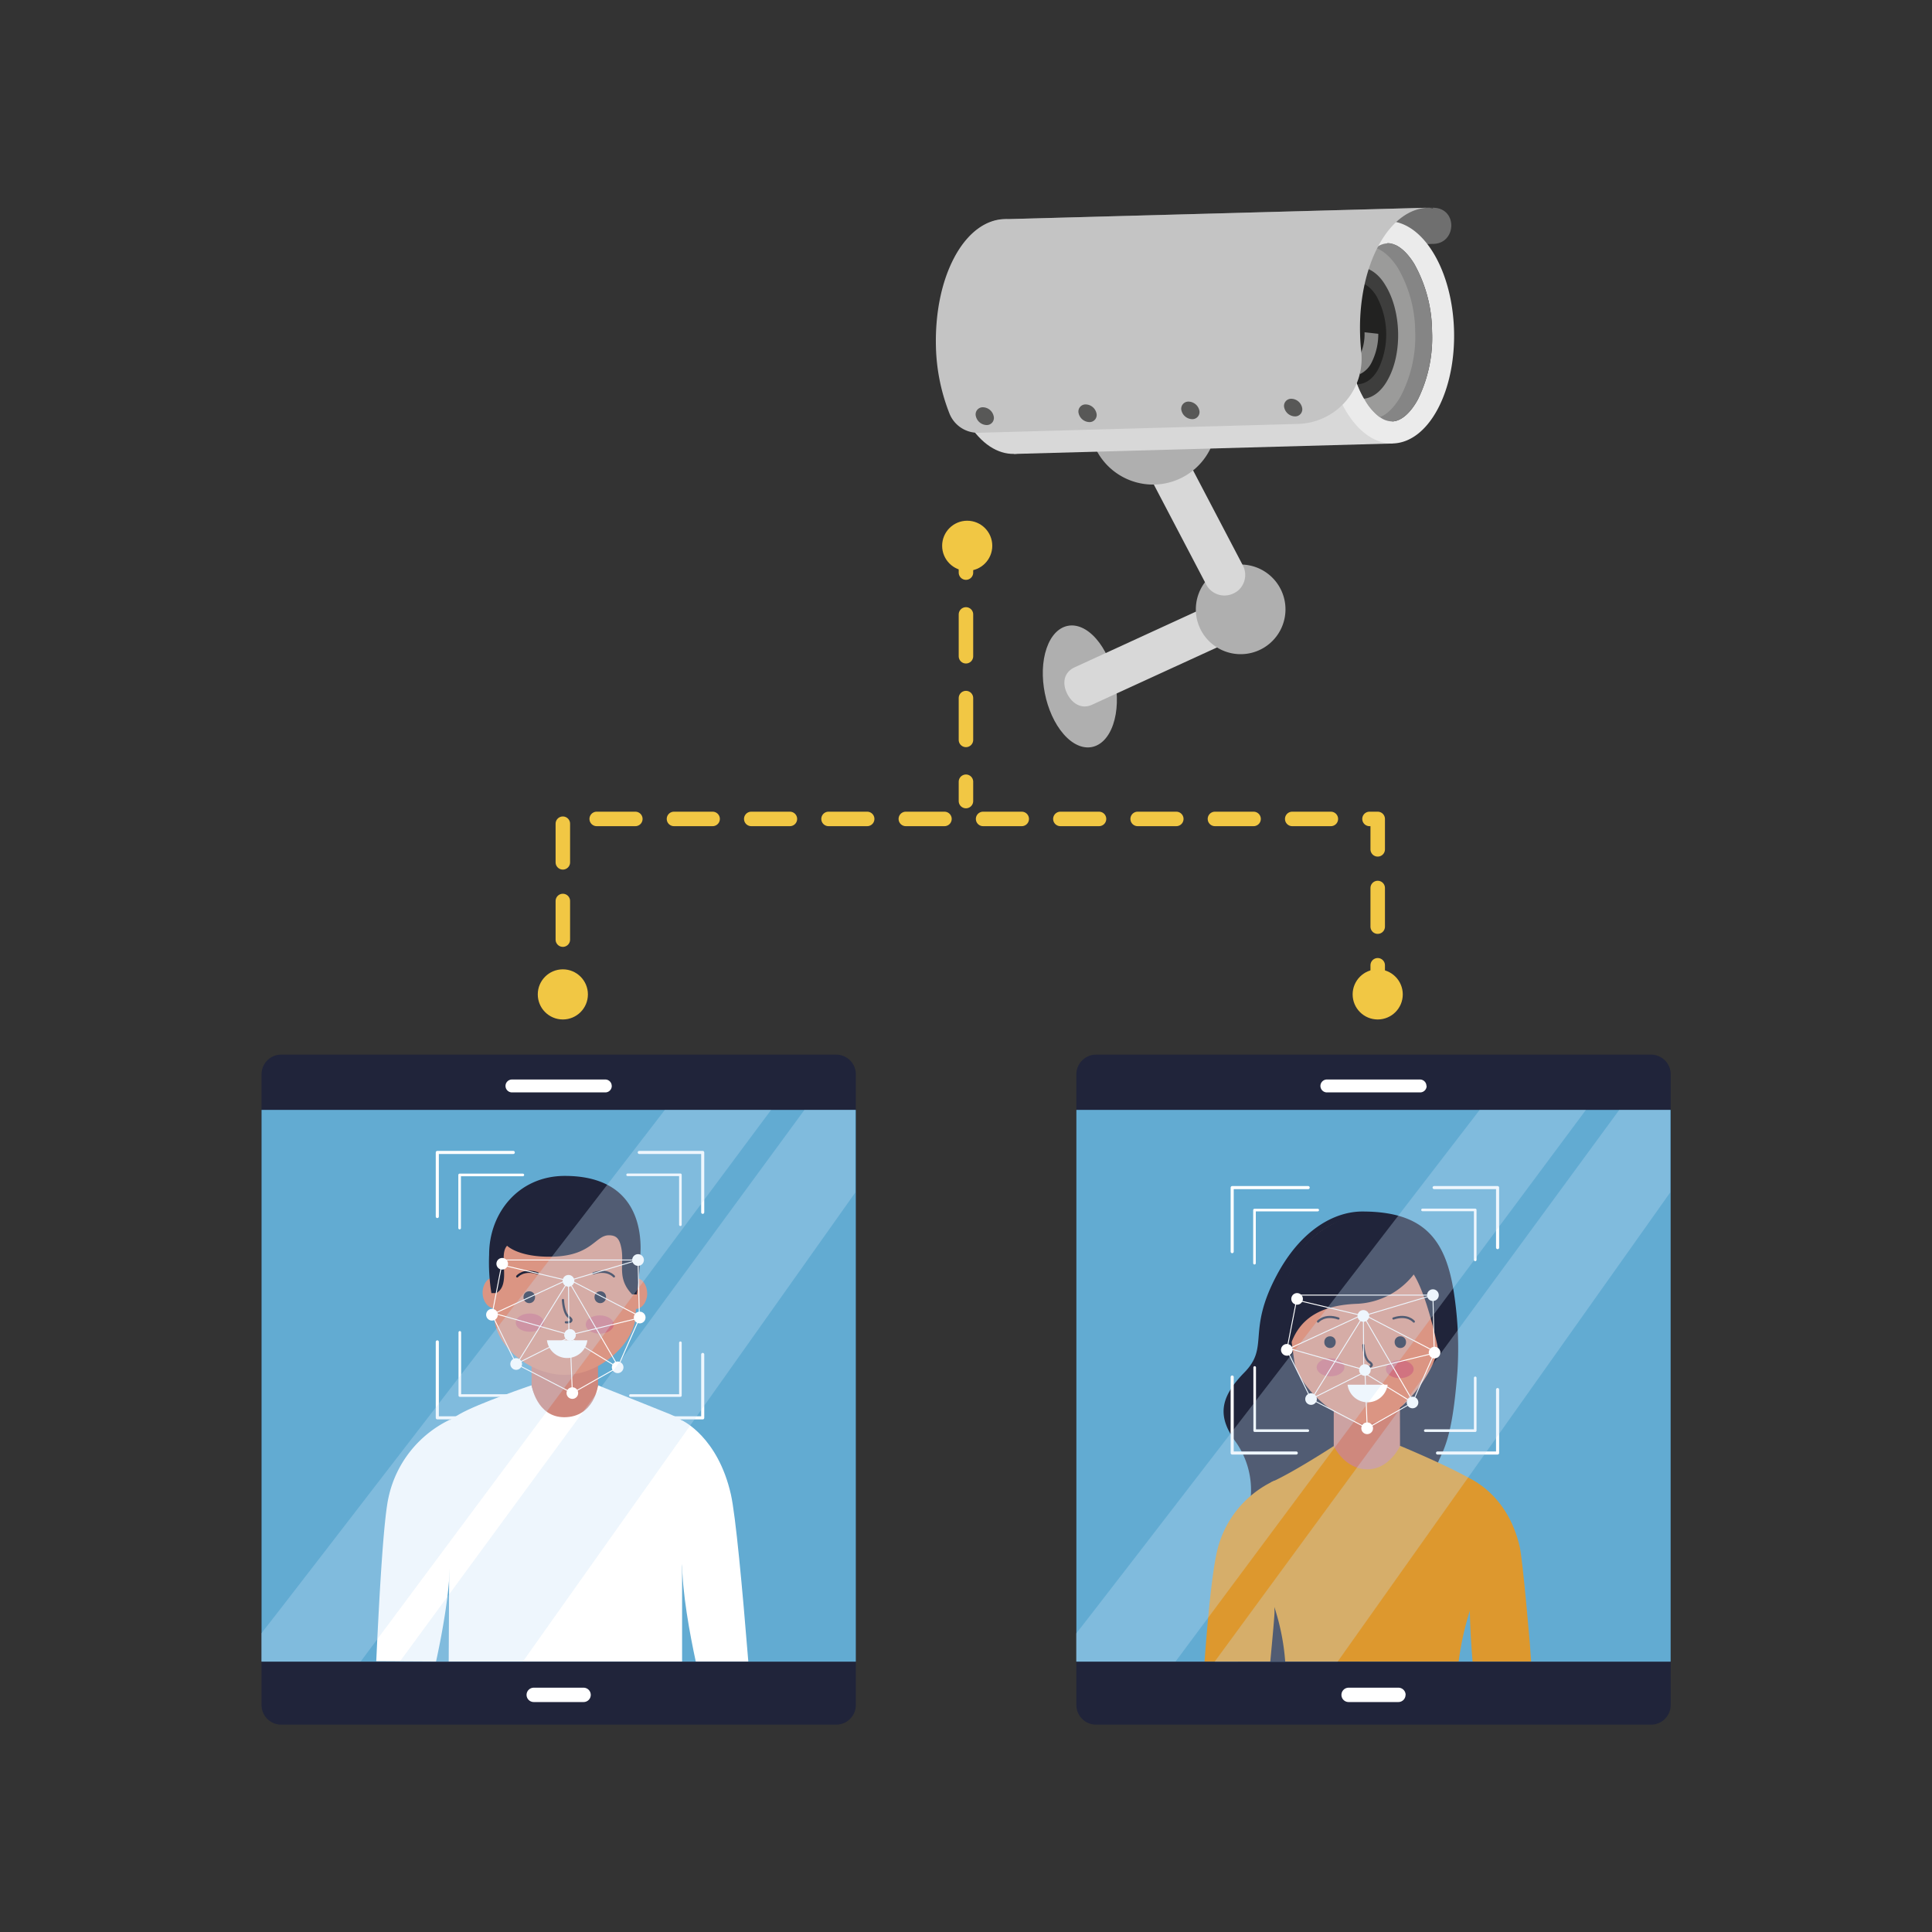 <svg id="Capa_1" data-name="Capa 1" xmlns="http://www.w3.org/2000/svg" viewBox="0 0 400 400"><rect x="0" y="0" width="400" height="400" fill="#333333" stroke="none"/><defs><style>.cls-1{fill:#20243a;}.cls-2{fill:#62abd2;}.cls-3{fill:#fff;}.cls-4{fill:#dd982e;}.cls-5{fill:#cf887d;}.cls-6{fill:#db9583;}.cls-10,.cls-11,.cls-14,.cls-15,.cls-16,.cls-17,.cls-7,.cls-9{fill:none;}.cls-14,.cls-7{stroke:#20243a;}.cls-10,.cls-14,.cls-15,.cls-16,.cls-17,.cls-7,.cls-9{stroke-linecap:round;stroke-linejoin:round;}.cls-7{stroke-width:0.45px;}.cls-8{fill:#d17380;}.cls-10,.cls-11,.cls-9{stroke:#fff;}.cls-9{stroke-width:0.64px;}.cls-10{stroke-width:0.54px;}.cls-11{stroke-miterlimit:10;stroke-width:0.19px;}.cls-12{opacity:0.3;}.cls-13{fill:#c5e0f7;}.cls-14{stroke-width:0.45px;}.cls-15,.cls-16,.cls-17{stroke:#f1c744;stroke-width:3px;}.cls-16{stroke-dasharray:8.66 8.66;}.cls-17{stroke-dasharray:8;}.cls-18{fill:#f1c744;}.cls-19{fill:#3e3e3d;}.cls-20{fill:#afafaf;}.cls-21{fill:#d8d8d8;}.cls-22{fill:#6f6f6f;}.cls-23,.cls-27{fill:#ebebeb;}.cls-24{fill:#858585;}.cls-25{fill:#9b9b9a;}.cls-26{fill:#222221;}.cls-27{opacity:0.5;}.cls-28{fill:#c4c4c4;}.cls-29{fill:#585857;}</style></defs><path class="cls-1" d="M345.9,353a4.07,4.07,0,0,1-4.07,4.07H226.93a4.08,4.08,0,0,1-4.08-4.07V222.42a4.08,4.08,0,0,1,4.08-4.07h114.9a4.07,4.07,0,0,1,4.07,4.07Z"/><rect class="cls-2" x="222.85" y="229.79" width="123.04" height="114.24"/><path class="cls-3" d="M295.37,224.83a1.34,1.34,0,0,1-1.33,1.34H274.72a1.34,1.34,0,0,1-1.34-1.34h0a1.34,1.34,0,0,1,1.34-1.33H294a1.34,1.34,0,0,1,1.33,1.33Z"/><path class="cls-3" d="M291,350.91a1.48,1.48,0,0,1-1.49,1.48H279.22a1.48,1.48,0,0,1-1.49-1.48h0a1.49,1.49,0,0,1,1.49-1.49h10.31a1.49,1.49,0,0,1,1.49,1.49Z"/><path class="cls-1" d="M257.7,315.13c-1,2.18-2.09,16.47-1.38,28.9h25.26c7.53-14.34,12.17-32.73,16.93-43,1.73-3.74,2.6-8.87,3.24-17.14a74.91,74.91,0,0,0-.7-16c-1.66-11.16-6.06-17.06-19-17.06-5.7,0-12.71,3.7-17.79,13.33-6.15,11.65-1.39,14.65-6.63,20s-5.55,9.25-1.7,14.49A17.31,17.31,0,0,1,257.7,315.13Z"/><path class="cls-4" d="M266.09,344H302a59.59,59.59,0,0,1,2.37-10.67c6.17-17.78,1.57-26.24,1.57-26.24-4.26-2.85-16-7.72-16-7.72H276.17s-8.39,5.47-13,7.51c0,0-5.1,10,.68,25.86A47.73,47.73,0,0,1,266.09,344Z"/><path class="cls-5" d="M289.86,299.4s-2.23,4.81-6.72,4.81c-4.8,0-7-4.81-7-4.81V287.94h13.69Z"/><path class="cls-6" d="M297.49,280c-1.18,5.1-8.32,14.75-14.76,14.75-5.53,0-14.42-8-14.81-13.32,0,0-1.38-9.45-1.57-12.63-.59-9.4,8.21-17,16.38-17h0c8.18,0,17.29,7.65,16.62,17A86.92,86.92,0,0,1,297.49,280Z"/><path class="cls-4" d="M304.88,344H317c-.09-1.21-.17-2.41-.25-3.57,0,0-1.45-17.23-2.1-20.14C312.09,309.06,304,306,304,306s.06,11.24.3,27.37C304.37,336.93,304.59,340.58,304.88,344Z"/><path class="cls-4" d="M263,344c.48-5.1.87-9.42.87-10.18-.07-16.13,0-27.27,0-27.27a21.39,21.39,0,0,0-12,15.1c-1,4.67-1.85,13.71-2.48,22.35Z"/><path class="cls-1" d="M283.08,283.28h-.22a.23.23,0,0,1-.21-.25.22.22,0,0,1,.25-.22,1,1,0,0,0,.86-.19s0-.2-.41-.46c-1.16-.8-1.3-3.55-1.31-3.66a.25.25,0,0,1,.23-.25.24.24,0,0,1,.24.22c0,.74.29,2.76,1.09,3.3.52.34.71.69.6,1S283.57,283.28,283.08,283.28Z"/><path class="cls-1" d="M275.35,276.67a1.17,1.17,0,0,0-.88.39,1.21,1.21,0,0,0-.28.81,1.16,1.16,0,0,0,1.16,1.22,1.14,1.14,0,0,0,.9-.4,1.23,1.23,0,0,0,.29-.82A1.15,1.15,0,0,0,275.35,276.67Z"/><path class="cls-1" d="M289.94,276.67a1.17,1.17,0,0,1,.88.39,1.21,1.21,0,0,1,.28.81,1.16,1.16,0,0,1-1.16,1.22,1.14,1.14,0,0,1-.9-.4,1.23,1.23,0,0,1-.29-.82A1.15,1.15,0,0,1,289.94,276.67Z"/><path class="cls-7" d="M292.72,273.62s-1.3-1.62-4.22-.64"/><path class="cls-7" d="M272.89,273.62s1.31-1.62,4.22-.64"/><path class="cls-8" d="M278.34,283.08c0,1-1.28,1.87-2.87,1.87s-2.86-.83-2.86-1.87,1.28-1.87,2.86-1.87S278.34,282.05,278.34,283.08Z"/><path class="cls-8" d="M292.68,283.48c0,1-1.28,1.86-2.87,1.86s-2.86-.83-2.86-1.86,1.28-1.88,2.86-1.88S292.68,282.44,292.68,283.48Z"/><path class="cls-3" d="M279,286.69a4.18,4.18,0,0,0,8.29,0Z"/><path class="cls-1" d="M299.39,273.62c-.22,1.35-.48,4-1.69,5.47,0,0-2.1-10.62-5-15.23a15.79,15.79,0,0,1-11.56,6.07c-7.43.24-11.78,2.84-13.74,7.95a21,21,0,0,1,0-15.75c3.15-7.33,11.33-10.89,16.55-10.89C292.19,251.24,301.81,258.1,299.39,273.62Z"/><path class="cls-9" d="M310.06,287.69v13.14H297.62"/><path class="cls-9" d="M255.11,259.14V245.88h15.73"/><path class="cls-9" d="M296.92,245.88h13.14v12.43"/><path class="cls-9" d="M268.38,300.83H255.11V285.1"/><path class="cls-10" d="M305.43,285.27V296.2H295.09"/><path class="cls-10" d="M259.73,261.53v-11h13.09"/><path class="cls-10" d="M294.51,250.5h10.92v10.34"/><path class="cls-10" d="M270.77,296.2h-11V283.12"/><path class="cls-3" d="M297.88,268.14a1.21,1.21,0,1,1-1.21-1.2A1.21,1.21,0,0,1,297.88,268.14Z"/><path class="cls-3" d="M269.75,268.92a1.2,1.2,0,1,1-1.2-1.2A1.21,1.21,0,0,1,269.75,268.92Z"/><path class="cls-3" d="M283.48,272.44a1.21,1.21,0,1,1-1.21-1.2A1.21,1.21,0,0,1,283.48,272.44Z"/><path class="cls-3" d="M267.64,279.46a1.21,1.21,0,1,1-1.21-1.2A1.21,1.21,0,0,1,267.64,279.46Z"/><path class="cls-3" d="M284.27,295.7a1.21,1.21,0,1,1-1.2-1.2A1.2,1.2,0,0,1,284.27,295.7Z"/><path class="cls-3" d="M283.79,283.65a1.2,1.2,0,1,1-1.2-1.2A1.2,1.2,0,0,1,283.79,283.65Z"/><path class="cls-3" d="M298.21,280.05a1.2,1.2,0,1,1-1.2-1.21A1.2,1.2,0,0,1,298.21,280.05Z"/><path class="cls-3" d="M272.64,289.66a1.2,1.2,0,1,1-1.2-1.2A1.2,1.2,0,0,1,272.64,289.66Z"/><path class="cls-3" d="M293.65,290.37a1.2,1.2,0,1,1-1.2-1.2A1.2,1.2,0,0,1,293.65,290.37Z"/><polygon class="cls-11" points="271.44 289.66 283.07 295.7 292.45 290.37 296.95 280.21 296.67 268.14 268.64 268.14 266.43 279.46 271.44 289.66"/><polyline class="cls-11" points="271.44 289.66 282.35 284.18 292.45 290.37"/><polyline class="cls-11" points="282.35 282.89 282.27 272.44 296.67 268.14"/><polyline class="cls-11" points="296.74 279.65 282.27 272.13 266.95 279.2 282.59 283.65 296.67 280.21"/><polyline class="cls-11" points="271.86 289.18 282.27 272.44 268.14 269.09"/><line class="cls-11" x1="292.35" y1="289.81" x2="282.27" y2="272.44"/><line class="cls-11" x1="283.07" y1="295.7" x2="282.59" y2="283.65"/><g class="cls-12"><polygon class="cls-13" points="345.79 229.79 335.25 229.79 251.48 344.03 276.94 344.03 345.79 246.9 345.79 229.79"/><path class="cls-13" d="M328.35,229.79h-22S223,338.18,222.81,338.18V344h20.58Z"/></g><path class="cls-1" d="M177.19,353a4.07,4.07,0,0,1-4.07,4.07H58.22A4.07,4.07,0,0,1,54.15,353V222.42a4.07,4.07,0,0,1,4.07-4.07h114.9a4.07,4.07,0,0,1,4.07,4.07Z"/><rect class="cls-2" x="54.15" y="229.79" width="123.04" height="114.24"/><path class="cls-3" d="M92.9,344h48.32V324.35L144,298.71c0-3-2.62-4.84-5.36-5.95-4.52-1.83-14.86-5.95-14.86-5.95s-1.06,6.49-6.95,6.49c-5.36,0-6.79-6.49-6.79-6.49s-11,3.73-14.86,5.95c-2.56,1.48-5.64,3.47-5.64,4.86L93,324.12Z"/><path class="cls-5" d="M123.82,286.82s-.77,6.6-7,6.6c-5.73,0-6.76-6.6-6.76-6.6v-6.73h13.74Z"/><path class="cls-6" d="M131.59,272.34c0,5.2-6.93,12.31-14.64,12.31-7.41,0-14.63-6.15-14.63-12.31l-.58-11.41A15.2,15.2,0,0,1,117,245.72h0a15.2,15.2,0,0,1,15.21,15.21Z"/><path class="cls-6" d="M134,267.89c-.06,1.77-1.17,3.17-2.48,3.12s-2.33-1.51-2.27-3.28,1.17-3.16,2.48-3.12S134,266.12,134,267.89Z"/><path class="cls-6" d="M104.67,267.59c0,1.77-1,3.23-2.27,3.28s-2.43-1.36-2.48-3.13,1-3.23,2.26-3.27S104.61,265.82,104.67,267.59Z"/><path class="cls-1" d="M131.85,268a83.11,83.11,0,0,0,.78-9.54c0-6.76-2.9-15-15.69-15-9.59,0-15.67,7.69-15.67,16.26a39.64,39.64,0,0,0,.47,8h1c3.2-1.72.36-7.87,2.25-9.8,0,0,2.36,2.41,9.32,2.26,8.23-.17,8.89-4.38,11.72-4.43,1.55,0,2.22.64,2.61,2.65.67,3.39-1,6.2,2.22,9.58Z"/><path class="cls-3" d="M144.05,344h10.88c-1.25-15.42-2.63-30.26-3.6-34.57-2.71-12-10.12-15.35-10.12-15.35s.08,11.82,0,29C141.19,329.62,142.86,338.5,144.05,344Z"/><path class="cls-3" d="M90.28,344c1.2-5.52,2.9-14.48,2.87-21.07-.08-17.14,0-29,0-29a23.28,23.28,0,0,0-12.69,16c-1,4.29-1.86,18.83-2.56,34Z"/><path class="cls-1" d="M117.37,274h-.22a.24.24,0,0,1-.22-.25.22.22,0,0,1,.26-.21,1.07,1.07,0,0,0,.87-.2s0-.21-.42-.47c-1.17-.8-1.31-3.58-1.32-3.7a.25.25,0,0,1,.23-.24.23.23,0,0,1,.24.22c0,.74.3,2.78,1.11,3.33q.78.53.6,1C118.37,273.89,117.87,274,117.37,274Z"/><path class="cls-1" d="M109.56,267.35a1.2,1.2,0,0,0-.89.4,1.26,1.26,0,0,0-.28.82,1.19,1.19,0,0,0,2.08.83,1.26,1.26,0,0,0,.3-.83A1.18,1.18,0,0,0,109.56,267.35Z"/><path class="cls-1" d="M124.3,267.35a1.2,1.2,0,0,1,.89.4,1.26,1.26,0,0,1,.28.82,1.19,1.19,0,0,1-2.08.83,1.26,1.26,0,0,1-.3-.83A1.18,1.18,0,0,1,124.3,267.35Z"/><path class="cls-14" d="M127.11,264.27s-1.32-1.63-4.26-.64"/><path class="cls-14" d="M107.08,264.27s1.32-1.63,4.26-.64"/><path class="cls-8" d="M112.58,273.83c0,1.05-1.29,1.9-2.9,1.9s-2.89-.85-2.89-1.9,1.3-1.88,2.89-1.88S112.58,272.79,112.58,273.83Z"/><path class="cls-8" d="M127.07,274.23c0,1-1.3,1.89-2.9,1.89s-2.89-.84-2.89-1.89,1.3-1.89,2.89-1.89S127.07,273.19,127.07,274.23Z"/><path class="cls-3" d="M113.24,277.49a4.22,4.22,0,0,0,8.37,0Z"/><path class="cls-9" d="M145.49,280.42v13.13H133.05"/><path class="cls-9" d="M90.54,251.87V238.6h15.73"/><path class="cls-9" d="M132.35,238.6h13.14V251"/><path class="cls-9" d="M103.81,293.55H90.54V277.82"/><path class="cls-10" d="M140.87,278v10.93H130.52"/><path class="cls-10" d="M95.16,254.26v-11h13.09"/><path class="cls-10" d="M129.94,243.23h10.93v10.34"/><path class="cls-10" d="M106.2,288.93h-11s0-5.71,0-13.08"/><path class="cls-3" d="M133.31,260.87a1.21,1.21,0,1,1-1.21-1.21A1.21,1.21,0,0,1,133.31,260.87Z"/><path class="cls-3" d="M105.18,261.65a1.2,1.2,0,1,1-1.2-1.2A1.2,1.2,0,0,1,105.18,261.65Z"/><path class="cls-3" d="M118.91,265.17a1.21,1.21,0,1,1-1.21-1.2A1.2,1.2,0,0,1,118.91,265.17Z"/><path class="cls-3" d="M103.07,272.19a1.21,1.21,0,1,1-1.2-1.2A1.2,1.2,0,0,1,103.07,272.19Z"/><path class="cls-3" d="M119.7,288.42a1.2,1.2,0,1,1-1.2-1.2A1.21,1.21,0,0,1,119.7,288.42Z"/><path class="cls-3" d="M119.22,276.38a1.2,1.2,0,0,1-2.4,0,1.2,1.2,0,0,1,2.4,0Z"/><path class="cls-3" d="M133.65,272.77a1.21,1.21,0,1,1-1.21-1.2A1.2,1.2,0,0,1,133.65,272.77Z"/><path class="cls-3" d="M108.08,282.39a1.21,1.21,0,1,1-1.21-1.2A1.21,1.21,0,0,1,108.08,282.39Z"/><path class="cls-3" d="M129.08,283.1a1.2,1.2,0,1,1-1.2-1.21A1.2,1.2,0,0,1,129.08,283.1Z"/><polygon class="cls-11" points="106.87 282.39 118.5 288.42 127.88 283.1 132.38 272.94 132.1 260.87 104.07 260.87 101.87 272.19 106.87 282.39"/><polyline class="cls-11" points="106.87 282.39 117.78 276.91 127.88 283.1"/><polyline class="cls-11" points="117.78 275.61 117.7 265.17 132.1 260.87"/><polyline class="cls-11" points="132.17 272.38 117.7 264.85 102.38 271.93 118.02 276.38 132.1 272.94"/><polyline class="cls-11" points="107.29 281.91 117.7 265.17 103.57 261.82"/><line class="cls-11" x1="127.78" y1="282.54" x2="117.7" y2="265.17"/><line class="cls-11" x1="118.5" y1="288.42" x2="118.02" y2="276.38"/><path class="cls-3" d="M126.66,224.83a1.33,1.33,0,0,1-1.33,1.34H106a1.34,1.34,0,0,1-1.34-1.34h0A1.34,1.34,0,0,1,106,223.5h19.32a1.33,1.33,0,0,1,1.33,1.33Z"/><path class="cls-3" d="M122.31,350.91a1.48,1.48,0,0,1-1.49,1.48H110.51a1.49,1.49,0,0,1-1.49-1.48h0a1.49,1.49,0,0,1,1.49-1.49h10.31a1.49,1.49,0,0,1,1.49,1.49Z"/><g class="cls-12"><polygon class="cls-13" points="177.08 229.79 166.55 229.79 82.77 344.03 108.24 344.03 177.08 246.9 177.08 229.79"/><path class="cls-13" d="M159.65,229.79h-22S54.25,338.18,54.1,338.18V344H74.68Z"/></g><line class="cls-15" x1="199.99" y1="114.55" x2="199.99" y2="118.55"/><line class="cls-16" x1="199.99" y1="127.21" x2="199.99" y2="157.52"/><line class="cls-15" x1="199.99" y1="161.85" x2="199.99" y2="165.85"/><polyline class="cls-17" points="285.24 207.85 285.24 169.55 116.53 169.55 116.53 205.88"/><circle class="cls-18" cx="200.25" cy="113" r="5.19"/><circle class="cls-18" cx="285.24" cy="205.88" r="5.19"/><circle class="cls-18" cx="116.53" cy="205.88" r="5.19"/><path class="cls-19" d="M220.28,149.3c2.38,2.72,5.25,2.15,6.41-1.27a12.48,12.48,0,0,0-2.2-11.09c-2.38-2.72-5.25-2.15-6.41,1.27A12.51,12.51,0,0,0,220.28,149.3Z"/><path class="cls-20" d="M220.21,152c3.8,4.34,8.39,3.43,10.25-2s.29-13.42-3.52-17.76-8.4-3.44-10.26,2S216.4,147.63,220.21,152Z"/><path class="cls-21" d="M257.46,131.32a4.27,4.27,0,0,0-4.6-7.1l-30.37,13.94c-2.15,1-2.62,3.13-1.63,5.28s3,3.48,5.19,2.49L256.42,132A4.63,4.63,0,0,0,257.46,131.32Z"/><path class="cls-20" d="M249.88,132.27a9.28,9.28,0,1,0,.87-13.09A9.28,9.28,0,0,0,249.88,132.27Z"/><path class="cls-21" d="M256.33,122.27a4.27,4.27,0,0,0,1-5.19l-14.09-26.9a4.27,4.27,0,0,0-7.57,4L249.72,121a4.28,4.28,0,0,0,5.77,1.81A4.63,4.63,0,0,0,256.33,122.27Z"/><path class="cls-20" d="M228.79,95.83A13.21,13.21,0,1,0,230,77.19,13.22,13.22,0,0,0,228.79,95.83Z"/><path class="cls-22" d="M295.79,43,208,45.38c-3.82.11-7.57,2.73-10.33,7.85l99.16-2.74c4.52-.13,5-6.78.53-7.44l-.1,0-.59-.06,0,.16Z"/><path class="cls-21" d="M218.29,54.42c-5.43-8.84-13.85-8.61-18.79.52s-4.54,23.71.9,32.55,13.85,8.62,18.79-.51S223.73,63.27,218.29,54.42Z"/><rect class="cls-21" x="209.33" y="46.85" width="78.43" height="46.05" transform="translate(-1.84 6.89) rotate(-1.58)"/><path class="cls-23" d="M277.91,52.78c-5,9.13-4.54,23.7.9,32.55s13.85,8.61,18.79-.52,4.54-23.71-.9-32.55S282.85,43.64,277.91,52.78Zm9.33-2.45c1.83,0,3.86,1.52,5.57,4.31a29,29,0,0,1,3.68,13.91,29,29,0,0,1-2.9,14.09c-1.56,2.88-3.5,4.56-5.33,4.61a4.34,4.34,0,0,1-2.53-.87,11.52,11.52,0,0,1-3-3.44A29,29,0,0,1,279,69,28.92,28.92,0,0,1,281.91,55a11.45,11.45,0,0,1,2.86-3.61A4.25,4.25,0,0,1,287.24,50.33Z"/><path class="cls-24" d="M292.81,54.64a29,29,0,0,1,3.68,13.91,29,29,0,0,1-2.9,14.09c-1.56,2.88-3.5,4.56-5.33,4.61a4.34,4.34,0,0,1-2.53-.87,11.52,11.52,0,0,1-3-3.44A29,29,0,0,1,279,69,28.92,28.92,0,0,1,281.91,55a11.45,11.45,0,0,1,2.86-3.61,4.25,4.25,0,0,1,2.47-1C289.07,50.28,291.1,51.85,292.81,54.64Z"/><path class="cls-25" d="M284.77,51.34A11.45,11.45,0,0,0,281.91,55c-.07.12-.13.25-.2.38a21.72,21.72,0,0,0-1.25,3.06A32.12,32.12,0,0,0,279,69a31.72,31.72,0,0,0,2,10.55,19.42,19.42,0,0,0,1.42,3l.22.38a11.52,11.52,0,0,0,3,3.44c1.51-.52,3-2,4.3-4.22A26.61,26.61,0,0,0,293,68.65a26.6,26.6,0,0,0-3.68-13.33C287.89,53.17,286.29,51.78,284.77,51.34Z"/><path class="cls-19" d="M281.71,55.33a21.72,21.72,0,0,0-1.25,3.06A32.12,32.12,0,0,0,279,69a31.72,31.72,0,0,0,2,10.55,19.42,19.42,0,0,0,1.42,3c1.87-.22,3.68-1.59,5-4.11,2.93-5.41,2.69-14-.53-19.29C285.48,56.72,283.59,55.45,281.71,55.33Z"/><path class="cls-26" d="M280.46,58.39A32.12,32.12,0,0,0,279,69a31.72,31.72,0,0,0,2,10.55c1.62,0,3.23-1,4.41-3.23a16.56,16.56,0,0,0-.42-15C283.74,59.25,282.08,58.26,280.46,58.39Z"/><path class="cls-27" d="M281.51,73.68a10.37,10.37,0,0,0,1-4.89l2.85.32A13.09,13.09,0,0,1,284,75a5.18,5.18,0,0,1-2.38,2.43l-1-2.65A2.93,2.93,0,0,0,281.51,73.68Z"/><path class="cls-28" d="M203.75,80.75a2.06,2.06,0,0,1-1.85-1.56h0c-.23-.89.21-1.62,1-1.64l67.37-1.87a2.05,2.05,0,0,1,1.85,1.57h0c.24.88-.21,1.62-1,1.64Z"/><path class="cls-28" d="M206.15,87.52a2.42,2.42,0,0,1-2.05-1.18h0c-.35-.67,0-1.23.79-1.25l67.38-1.87a2.45,2.45,0,0,1,2.05,1.18h0c.35.67,0,1.24-.79,1.26Z"/><path class="cls-28" d="M208.79,45.36v0a7.67,7.67,0,0,0-.83,0c-3.82.11-7.57,2.73-10.33,7.85s-4,11.77-3.86,18.37a40.32,40.32,0,0,0,2.84,14.12,6.32,6.32,0,0,0,6,3.9l66.06-1.83a13.54,13.54,0,0,0,13.17-14.91c-.14-1.23-.22-2.46-.25-3.71-.19-6.6,1.09-13.25,3.86-18.37S292,43.06,295.79,43Z"/><path class="cls-28" d="M296.64,42.93l-.85,0a7.85,7.85,0,0,1,.84,0Z"/><path class="cls-29" d="M267.32,82.56a1.47,1.47,0,0,0-1.42,1.88,2.34,2.34,0,0,0,2.24,1.77,1.47,1.47,0,0,0,1.43-1.88A2.34,2.34,0,0,0,267.32,82.56Z"/><path class="cls-29" d="M246,83.15A1.47,1.47,0,0,0,244.61,85a2.35,2.35,0,0,0,2.25,1.78,1.47,1.47,0,0,0,1.43-1.88A2.34,2.34,0,0,0,246,83.15Z"/><path class="cls-29" d="M224.76,83.73a1.47,1.47,0,0,0-1.43,1.88,2.35,2.35,0,0,0,2.25,1.78A1.47,1.47,0,0,0,227,85.51,2.35,2.35,0,0,0,224.76,83.73Z"/><path class="cls-29" d="M203.47,84.32a1.47,1.47,0,0,0-1.42,1.88A2.35,2.35,0,0,0,204.3,88a1.47,1.47,0,0,0,1.42-1.88A2.34,2.34,0,0,0,203.47,84.32Z"/></svg>